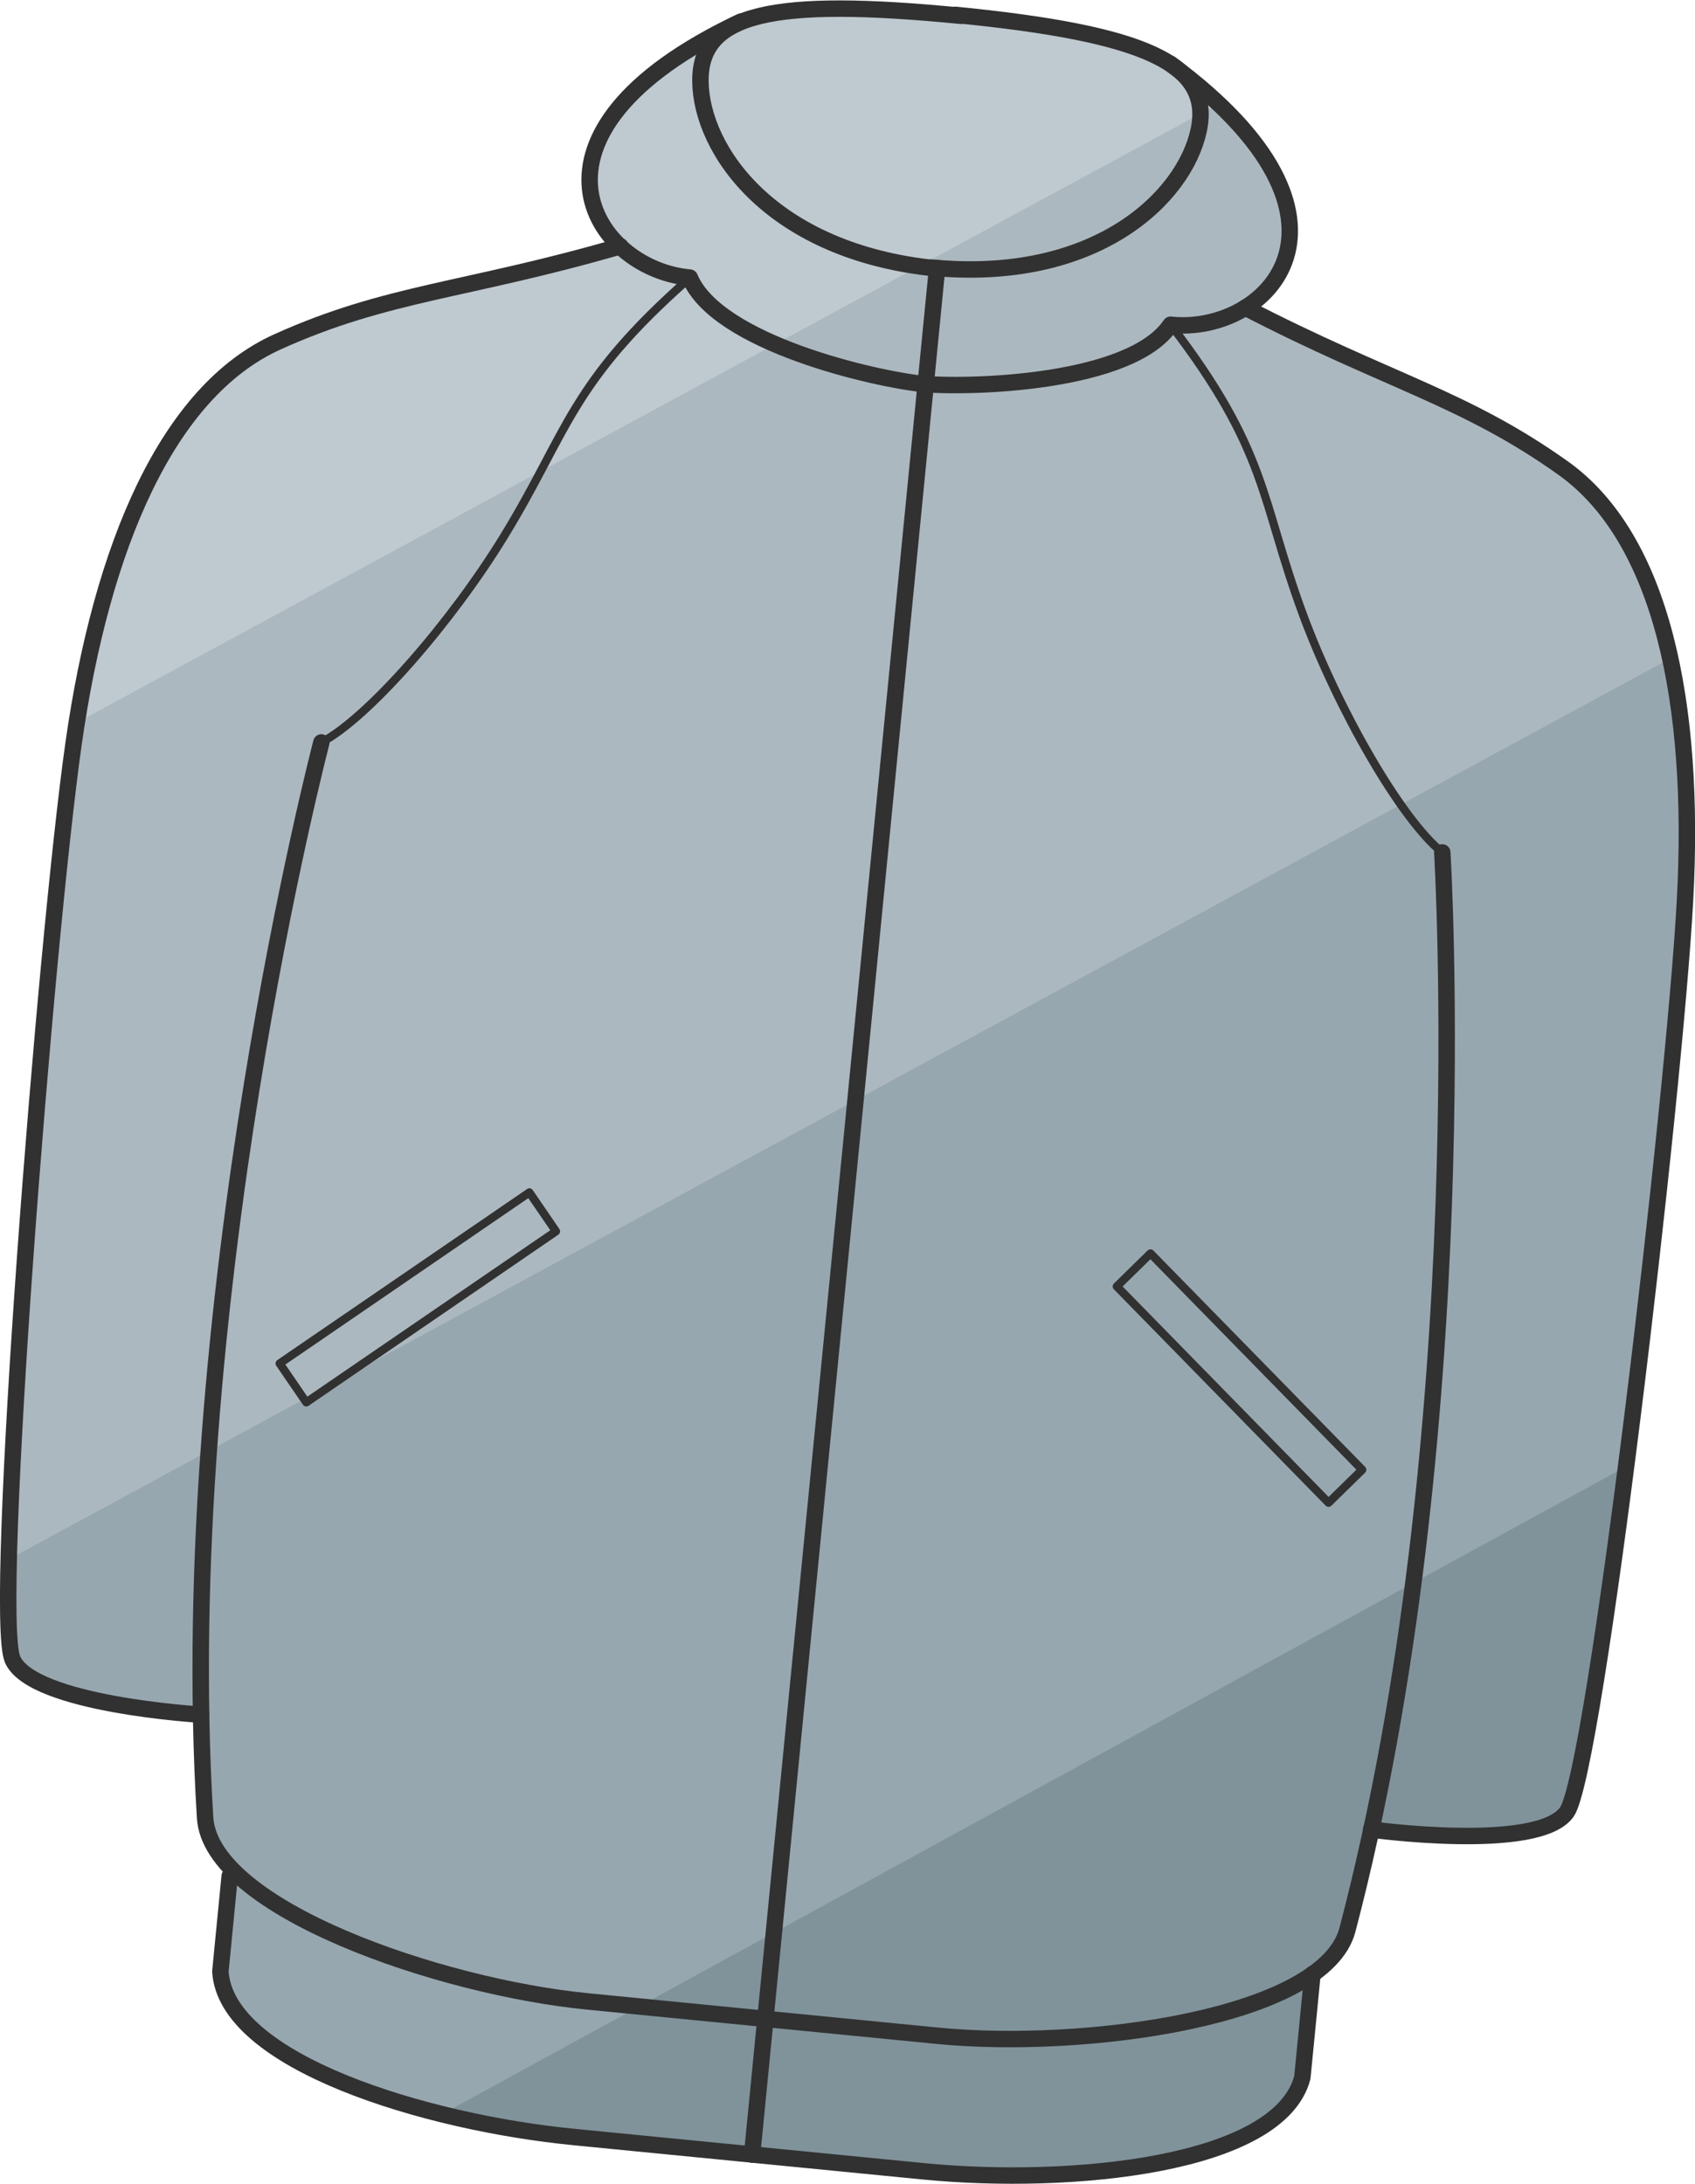 <svg id="Vrstva_1" data-name="Vrstva 1" xmlns="http://www.w3.org/2000/svg" viewBox="0 0 309.34 398.41"><defs><style>.cls-1{fill:#bfc9d0;}.cls-2{fill:#acb8bf;}.cls-3{fill:#97a7af;}.cls-4{fill:#80939b;}.cls-5,.cls-6{fill:none;stroke:#313131;stroke-linecap:round;stroke-linejoin:round;}.cls-5{stroke-width:3px;}.cls-6{stroke-width:1.5px;}</style></defs><path class="cls-1" d="M259.46,12.61c26.62,19.64,23,37,13.7,44.5,26.1,13.51,40,16.45,58,29.26s24.21,42.9,22.25,79S337,324.18,331.81,331.57s-35.67,3.18-35.67,3.18c-1.07,4.72-3.15,13.63-4.37,18.29-.81,3-3,5.74-6.31,8.07l0,0L283.57,380c-4.23,16.08-42.3,19.75-69.2,17.11l-63.72-6.25c-26.9-2.64-63.53-13.64-64.55-30.23L88,341.69l0,0c-2.76-2.92-4.43-6-4.62-9.14-.39-6.24-.62-12.51-.73-18.8h0S51.85,312,48.19,303.74s6.05-131.38,11.14-167.19S76.41,72.44,96.51,63.36s34.32-9.27,62.55-17.45c-7.71-9.16-13.86-22.63,22.08-41,9.06-4.17,21.11-3,40.1-1.12S253,8.24,259.46,12.61Z" transform="translate(-44.78 -0.88)"/><path class="cls-2" d="M267.73,19.52c17.42,16.72,13.66,31,5.43,37.59,26.1,13.51,40,16.45,58,29.26s24.21,42.9,22.25,79S337,324.18,331.81,331.57s-35.67,3.18-35.67,3.18c-1.07,4.72-3.15,13.63-4.37,18.29-.81,3-3,5.74-6.31,8.07l0,0L283.57,380c-4.23,16.08-42.3,19.75-69.2,17.11l-63.72-6.25c-26.9-2.64-63.53-13.64-64.55-30.23L88,341.69l0,0c-2.76-2.92-4.43-6-4.62-9.14-.39-6.24-.62-12.51-.73-18.8h0S51.85,312,48.19,303.74s6.05-131.38,11.14-167.19c.21-1.51.44-3,.68-4.49" transform="translate(-44.78 -0.88)"/><path class="cls-3" d="M350.54,120.5c2.91,13,3.74,28.29,2.84,44.89-2,36.12-16.37,158.79-21.57,166.18s-35.67,3.18-35.67,3.18c-1.07,4.72-3.15,13.63-4.37,18.29-.81,3-3,5.74-6.31,8.07l0,0L283.57,380c-4.23,16.08-42.3,19.75-69.2,17.11l-63.72-6.25c-26.9-2.64-63.53-13.64-64.55-30.23l1.82-18.91h0c-2.76-2.92-4.43-6-4.62-9.14-.39-6.24-.62-12.51-.73-18.8h0S51.85,312,48.19,303.74c-.78-1.76-1-8.76-.69-19" transform="translate(-44.78 -0.88)"/><path class="cls-4" d="M342.73,267.77c-4.18,32.57-8.53,60.4-10.92,63.8-5.2,7.38-35.67,3.18-35.67,3.18-1.07,4.72-3.15,13.63-4.37,18.29-.81,3-3,5.74-6.31,8.07l0,0L283.57,380c-4.23,16.08-42.3,19.75-69.2,17.11l-63.72-6.25a172.23,172.23,0,0,1-25-4.39" transform="translate(-44.78 -0.88)"/><path class="cls-5" d="M284.31,361l-1.85,18.88c-4.23,16.08-42.3,19.75-69.2,17.11l-63.71-6.25C122.65,388.12,86,377.13,85,360.53l1.7-17.39" transform="translate(-44.78 -0.88)"/><path class="cls-6" d="M103.41,136.32c8.52-4.4,23.79-21.95,33.4-37.68,11.7-19.12,11.93-27.79,33.92-47.12" transform="translate(-44.78 -0.88)"/><line class="cls-5" x1="171.02" y1="48.91" x2="137.26" y2="393.07"/><path class="cls-5" d="M158,45.8C129.73,54,115.5,54.17,95.4,63.25s-32.08,37.37-37.18,73.19S43.42,295.38,47.08,303.63s34.38,10.06,34.38,10.06" transform="translate(-44.78 -0.88)"/><path class="cls-5" d="M214.54,49.67c30.26,3,46.39-12.81,49-25S253.64,7,219.24,3.6l-.37,0,1.64.16-.37,0c-34.4-3.37-47.69-.51-47.53,12s12.92,31.13,43.19,34.1" transform="translate(-44.78 -0.88)"/><path class="cls-5" d="M258.36,12.5c38.72,28.56,17.56,49.53.05,47.62-7.21,10.73-36.65,11.65-46,10.74l1.26.12c-9.3-.91-38-7.53-43-19.46C153.19,50,136.5,25.31,180,4.82" transform="translate(-44.78 -0.88)"/><path class="cls-6" d="M308,156.39c-7.5-6-19.07-26.16-25.45-43.46-7.75-21-6.29-29.58-24.11-52.81" transform="translate(-44.78 -0.88)"/><path class="cls-5" d="M308,156.39s6.45,106.18-17.31,196.54c-4.22,16.08-48.07,22-75,19.32L152,366c-26.9-2.64-68.77-16.93-69.79-33.52-5.74-93.25,21.22-196.16,21.22-196.16" transform="translate(-44.78 -0.88)"/><path class="cls-5" d="M214.54,49.67" transform="translate(-44.78 -0.88)"/><path class="cls-5" d="M272.05,57c26.1,13.51,40,16.45,58,29.27s24.21,42.89,22.24,79-16.36,158.79-21.56,166.18S295,334.64,295,334.64" transform="translate(-44.78 -0.88)"/><rect class="cls-6" x="93.41" y="233.28" width="55.23" height="8.6" transform="translate(-157.83 109.03) rotate(-34.4)"/><rect class="cls-6" x="243.39" y="247.99" width="55.23" height="8.6" transform="translate(235.57 621.55) rotate(-134.4)"/></svg>
